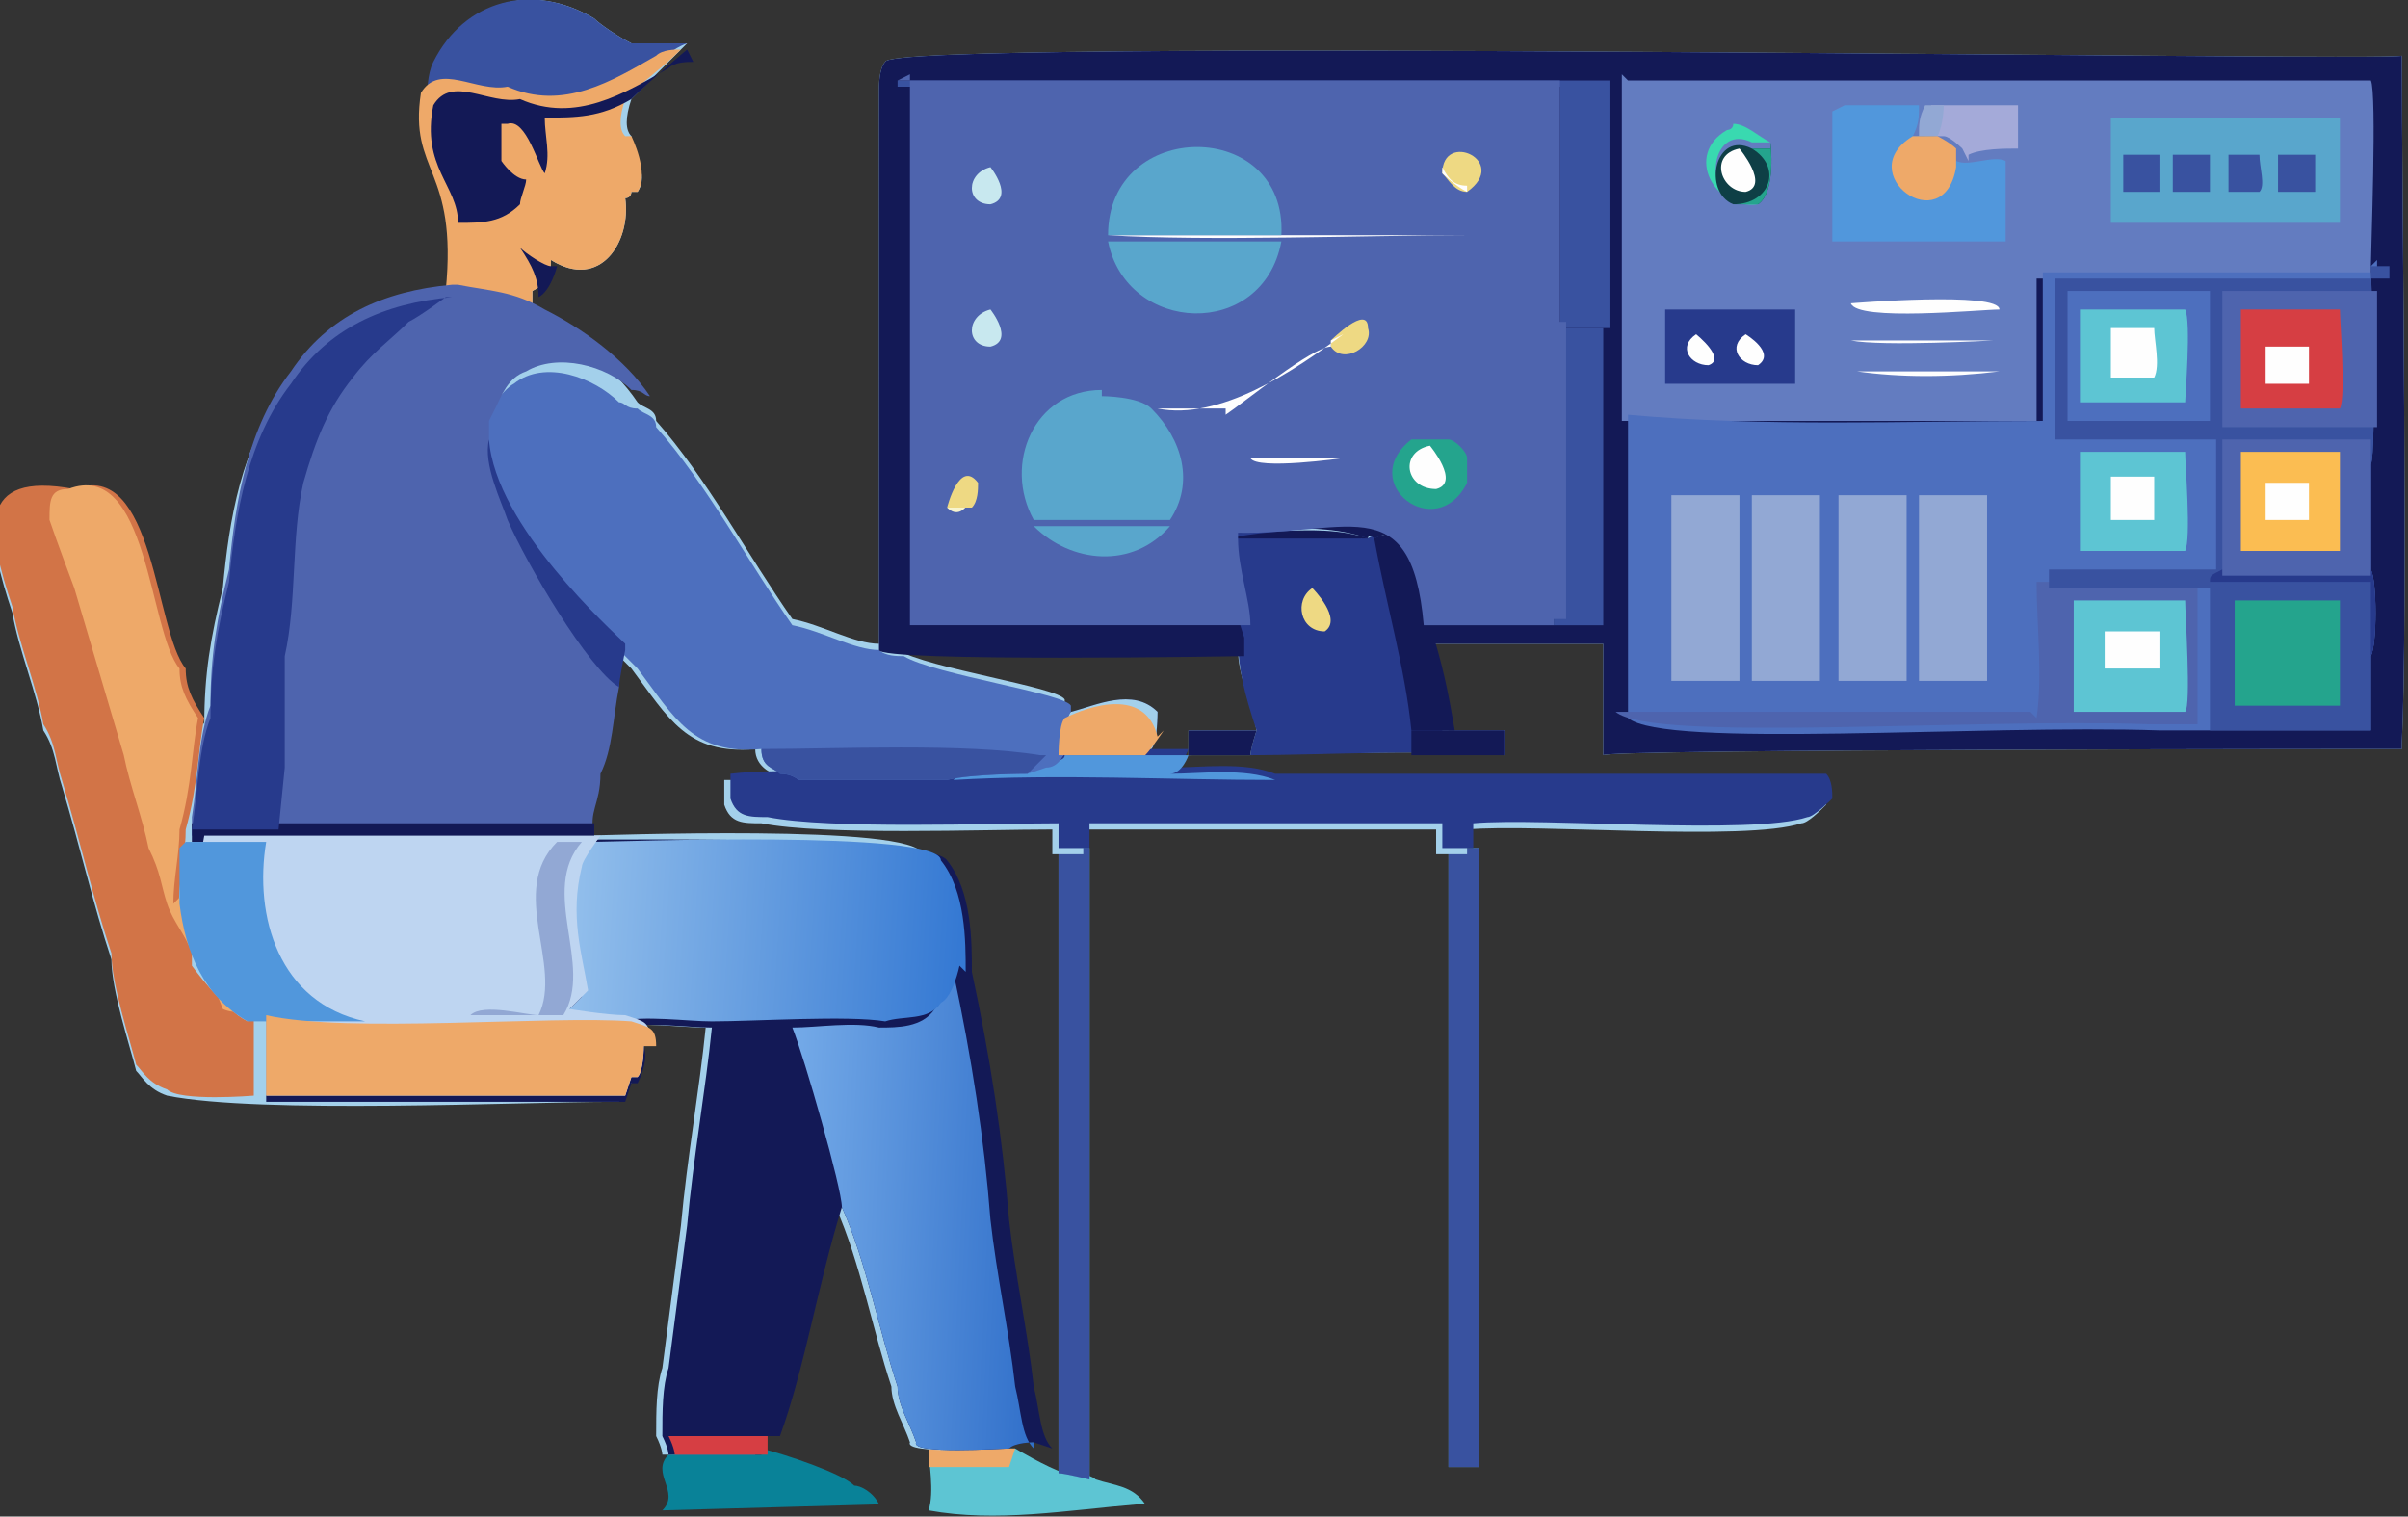 <?xml version="1.0" encoding="UTF-8"?>
<svg id="a" data-name="Layer 1" xmlns="http://www.w3.org/2000/svg" xmlns:xlink="http://www.w3.org/1999/xlink" viewBox="0 0 3.89 2.45">
  <rect x="0" y="0" width="3.89" height="2.45" fill="#333333" stroke="none"/>
  <defs>
    <style>
      .d {
        fill: url(#c);
      }

      .d, .e, .f, .g, .h, .i, .j, .k, .l, .m, .n, .o, .p, .q, .r, .s, .t, .u, .v, .w, .x, .y, .z, .aa, .ab, .ac, .ad {
        stroke-width: 0px;
      }

      .e {
        fill: #bed5f1;
      }

      .f {
        fill: #59a6cc;
      }

      .g {
        fill: #5197dc;
      }

      .h {
        fill: #637cc0;
      }

      .i {
        fill: #d27447;
      }

      .j {
        fill: url(#b);
      }

      .k {
        fill: #c8e8ef;
      }

      .l {
        fill: #273a8c;
      }

      .m {
        fill: #131956;
      }

      .n {
        fill: #24a48d;
      }

      .o {
        fill: #3952a0;
      }

      .p {
        fill: #eed983;
      }

      .q {
        fill: #a3d0eb;
      }

      .r {
        fill: #f7f4ce;
      }

      .s {
        fill: #4d6fbe;
      }

      .t {
        fill: #0e3f46;
      }

      .u {
        fill: #4e64ae;
      }

      .v {
        fill: #098298;
      }

      .w {
        fill: #5dc5d3;
      }

      .x {
        fill: #d63e43;
      }

      .y {
        fill: #92a8d4;
      }

      .z {
        fill: #39d9b0;
      }

      .aa {
        fill: #a4aad9;
      }

      .ab {
        fill: #eea969;
      }

      .ac {
        fill: #fefefe;
      }

      .ad {
        fill: #fbbd52;
      }
    </style>
    <linearGradient id="b" x1="1.7" y1="1.96" x2="1.27" y2="1.94" gradientUnits="userSpaceOnUse">
      <stop offset="0" stop-color="#2f6ec9"/>
      <stop offset="1" stop-color="#74aae8"/>
    </linearGradient>
    <linearGradient id="c" x1="1.55" y1="1.53" x2=".91" y2="1.49" gradientUnits="userSpaceOnUse">
      <stop offset="0" stop-color="#3579d3"/>
      <stop offset="1" stop-color="#94c0ec"/>
    </linearGradient>
  </defs>
  <path class="w" d="M1.84,2.43h0c-.12.01-.23.03-.34.01.01-.03,0-.08,0-.1h.14s.05.03.08.04c.01,0,.04,0,.05.01.03.01.06.01.08.04Z"/>
  <path class="ab" d="M1.64,2.34s-.01.03-.01.03h-.13v-.03h.14Z"/>
  <path class="v" d="M1.43,2.43h0s-.36.01-.36.01c.03-.03-.02-.06.01-.09h0s.15-.01.15-.01c.04.01.13.04.15.06.01,0,.03.01.04.03Z"/>
  <path class="ad" d="M1.23,2.34h0s-.13.01-.14.01h0s.14-.01.14-.01Z"/>
  <path class="f" d="M1.76,1.37v1.02s-.04-.01-.05-.01v-1.01h.05Z"/>
  <path class="f" d="M2.34,1.37h.05c0,.21,0,.57,0,.78v.22h-.05v-1Z"/>
  <path class="o" d="M2.39,1.37c0,.21,0,.57,0,.78v.22h-.05v-1h.05Z"/>
  <path class="f" d="M1.76,1.37v1.02s-.04-.01-.05-.01v-1.01h.05Z"/>
  <path class="o" d="M1.76,1.37v1.02s-.04-.01-.05-.01v-1.01h.05Z"/>
  <path class="q" d="M3.88,1.21s-1.29,0-1.29.01v-.18h-.28c0,.05.03.09.03.14h.09v.04c-.1-.01-.4,0-.51,0v-.04h.11c-.01-.05-.03-.09-.03-.13h-.55c.05.03.26.06.27.08v.03s.1-.04.14,0c.02.02,0,.05-.01.06h.06s-.01.03-.03.03c.05,0,.12-.01.17.01.04,0,.89,0,.89,0,.01.01.01.03.01.04-.01.01-.03.03-.04.03-.09.03-.43,0-.54.01v.04h-.05v-.04h-.57v.04h-.05v-.04c-.11,0-.37.01-.47-.01-.03,0-.05,0-.06-.03v-.04s.09,0,.11,0t-.03-.01s-.03-.01-.03-.04c-.11.01-.14-.05-.2-.13l-.03-.03s-.01.05-.01.06c-.01.05-.01.1-.03.14,0,.05-.02.06-.01.1.03,0,.54-.02.55.03.04.05.04.13.04.18.03.14.05.27.06.4.01.09.03.18.04.27.01.04.01.08.03.1-.01,0-.03,0-.04.01-.01,0-.16.01-.15-.01-.01-.03-.03-.06-.03-.09-.03-.09-.05-.2-.09-.29-.04.13-.06.26-.1.37h-.03v.03h-.15s0-.01-.01-.03c0-.04,0-.08.01-.11l.03-.23h0c.01-.11.03-.22.04-.32-.04,0-.11-.01-.15,0,.05.01.05.05.03.09h-.01s-.01.03-.01.03h-.01c-.15,0-.57.02-.72-.01-.03-.01-.04-.03-.05-.04-.01-.04-.04-.13-.04-.18-.03-.09-.05-.18-.08-.28-.01-.03-.01-.06-.03-.09-.01-.06-.04-.13-.05-.19-.04-.12-.06-.22.1-.19.13-.05.13.23.18.29,0,.03.01.05.03.08,0-.08.01-.14.03-.22.01-.11.03-.23.1-.32.06-.09.15-.13.26-.14h.01c.02-.2-.06-.19-.04-.32,0-.01,0-.04.01-.06C.75,0,.86-.03.96.03c.01.01.04.03.06.04h.09s-.06.06-.09.09c-.01.03-.01.05,0,.06,0,.03.03.06.01.09h-.01s0,.01-.01.01c.01.07-.04.15-.12.1,0,.03-.01.04-.03.05v.04c.06.03.13.08.17.14.01.01.03.01.03.03.08.09.15.22.22.32.05.01.1.04.14.04V.14s0-.03.01-.04c0-.04,2.44,0,2.45-.01,0,.23.01.91,0,1.11Z"/>
  <path class="o" d="M1.11.07h0s-.03.01-.04.03c-.07.04-.16.09-.24.05-.05,0-.11-.04-.14.01,0-.01,0-.04.01-.06C.75,0,.86-.03.96.03c.01.01.04.03.06.04h.09Z"/>
  <path class="ab" d="M1.02.22s.03.06.01.09h-.01s0,.01-.01.01c.01.07-.04.15-.12.1,0,.03-.01.04-.03.05v.04c-.05-.03-.09-.03-.14-.04.02-.2-.06-.19-.04-.32.03-.05.09,0,.14-.01.09.04.17-.01.24-.05.01-.01.03-.01.04-.01-.03.03-.06.05-.09.08-.01.03-.01.05,0,.06Z"/>
  <path class="m" d="M.9.43s-.01.04-.03.05c0-.03-.01-.05-.03-.08.01.01.04.03.05.03Z"/>
  <path class="m" d="M1.11.08s-.06.05-.09.08c-.05.03-.09.03-.14.03,0,.03.01.06,0,.09-.01-.01-.03-.09-.06-.08h-.01v.06s.02.03.04.03c0,.01-.01.03-.01.04-.03.03-.06.03-.1.03,0-.06-.06-.09-.04-.19.03-.05.09,0,.14-.01.09.04.17-.01.24-.05.01-.01.03-.01.04-.01Z"/>
  <path class="l" d="M2.43,1.18v.04c-.1-.01-.31,0-.41,0,0-.01,0-.03.01-.04-.02-.06-.03-.1-.03-.15-.01-.06-.03-.11-.03-.17.03,0,.15-.01.23.01,0,0,0-.01.01,0,.01-.01.04,0,.04,0,.01.01.03.1.04.14.02.06.03.11.04.17h.09Z"/>
  <path class="p" d="M2.12.95s.05.05.02.07c-.04,0-.05-.05-.02-.07Z"/>
  <path class="m" d="M2.43,1.18v.04s-.11,0-.15,0v-.04h.15Z"/>
  <path class="m" d="M2.21.87h-.23s.15-.03.23,0Z"/>
  <path class="m" d="M2.34,1.18h-.06c-.01-.1-.04-.2-.06-.31.08-.04.06.08.09.14.02.06.03.11.04.17Z"/>
  <path class="l" d="M2.96,1.29s-.03.03-.04.03c-.09.03-.43,0-.54.01v.04h-.05v-.04h-.57v.04h-.05v-.04c-.11,0-.37.01-.47-.01-.03,0-.05,0-.06-.03v-.04c.08-.01.27,0,.36,0,.04-.02.09-.01.13-.01.01-.03.05,0,.05-.03h.2s-.01.03-.03.03c.05,0,.12-.01.17.01.04,0,.89,0,.89,0,.01.01.01.03.01.04Z"/>
  <path class="g" d="M2.06,1.26c-.17,0-.35-.01-.52,0,.04-.03.14,0,.15-.03.01,0,.03,0,.03-.01h.2s-.01.03-.03.03c.05,0,.12-.01.17.01Z"/>
  <path class="i" d="M.41,1.64v.13s-.12.01-.14-.01c-.03-.01-.04-.03-.05-.04-.01-.04-.04-.13-.04-.18-.03-.09-.05-.18-.08-.28-.01-.03-.01-.06-.03-.09-.01-.06-.04-.13-.05-.19-.04-.12-.06-.22.1-.19.13-.05.13.23.18.29,0,.03.01.05.03.08-.01.05-.01.11-.03.18,0,.07-.03.13.01.19v.03s.05.07.09.09Z"/>
  <path class="ab" d="M.36,1.63s-.02-.05-.03-.08c.01.03.03.05.06.08-.01.01-.03,0-.03,0Z"/>
  <path class="ab" d="M.29,1.45s.01.06.02.09c-.01-.03-.03-.05-.04-.08-.01-.03-.01-.05-.03-.09-.01-.05-.03-.1-.04-.15l-.08-.27s-.03-.08-.04-.11c0-.03,0-.05.03-.05.13-.05.13.23.18.29,0,.03.01.05.03.08-.01.05-.01.11-.03.18,0,.04-.01.08-.01.12Z"/>
  <path class="ab" d="M.32,1.55s0,0,0-.01c0,0,0,0,0,.01Z"/>
  <path class="s" d="M1.73,1.13v.03s0,.08-.04.08t-.03.01s-.09,0-.13.01h-.24s-.01-.01-.03-.01c-.01-.01-.03-.01-.03-.04-.11.01-.14-.05-.2-.13l-.03-.03s-.2-.19-.22-.33v-.04s.03-.05.05-.06c.05-.04.13-.01.17.03.01,0,.01.01.03.01.01.01.03.01.03.03.08.09.15.22.22.32.05.01.1.04.14.04.01.01.03.01.04.01.05.03.26.06.27.08Z"/>
  <path class="o" d="M1.69,1.22h0l-.03.03s-.09,0-.13.01h-.24s-.01-.01-.03-.01c-.01-.01-.03-.01-.03-.04.12,0,.33-.01.45.01Z"/>
  <path class="u" d="M.79.68v.04c.01.14.2.31.22.33-.01.03-.01.05-.01.06-.01.05-.01.1-.03.14,0,.05-.02.06-.01.1H.31v-.03c.01-.06.01-.13.03-.18,0-.08.01-.14.03-.22.01-.11.03-.23.1-.32.06-.09.15-.13.26-.14h.01c.05.01.09.01.14.04.06.03.13.08.17.14-.01,0-.01-.01-.03-.01-.04-.04-.12-.06-.17-.03-.03.01-.04.04-.05.06Z"/>
  <path class="m" d="M.96,1.33v.03H.31v-.03h.65Z"/>
  <path class="l" d="M1.01,1.05s-.01.05-.01.06c-.05-.03-.15-.2-.18-.27-.01-.03-.04-.09-.03-.13.01.14.2.31.22.33Z"/>
  <path class="l" d="M.72.48s-.04.03-.06.04c-.03.03-.06.05-.09.09-.04.05-.06.1-.08.17-.02.09-.01.19-.03.28v.18s-.01.1-.01.1h-.14c.01-.06.01-.13.03-.18,0-.08.01-.14.03-.22.01-.11.03-.23.1-.32.06-.09.15-.13.26-.14Z"/>
  <path class="m" d="M1.67,2.33s-.03,0-.04.01c-.01,0-.16.01-.15-.01-.01-.03-.03-.06-.03-.09-.03-.09-.05-.2-.09-.29-.04.13-.06.26-.1.37h-.03v.03h-.15s0-.01-.01-.03c0-.04,0-.08.01-.11l.03-.23h0c.01-.11.03-.22.04-.32-.04,0-.11-.01-.15,0,.05.01.05.05.03.09h-.01s-.01.03-.01.03h-.01c-.07,0-.49,0-.57,0v-.13s-.07-.06-.09-.09v-.03c-.04-.05-.02-.11-.01-.17.15.01,1.16-.03,1.2.03.04.05.04.13.04.18.03.14.05.27.06.4.01.09.03.18.04.27.01.04.01.08.03.1Z"/>
  <path class="x" d="M1.24,2.32v.03h-.15s0-.01-.01-.03h.17Z"/>
  <path class="j" d="M1.67,2.33s-.03,0-.04.01c-.01,0-.16.01-.15-.01-.01-.03-.03-.06-.03-.09-.03-.09-.05-.2-.09-.29,0-.03-.06-.24-.08-.29.04,0,.1-.01.14,0,.03,0,.07,0,.09-.03.01-.01.03-.04.03-.06.03.14.05.27.06.4.01.09.03.18.04.27.01.04.01.08.03.1Z"/>
  <path class="d" d="M1.55,1.56s-.01.05-.03.06c-.02.03-.06.02-.09.03-.06-.01-.21,0-.28,0-.04,0-.11-.01-.15,0-.03,0-.06,0-.09-.01l.03-.03c0-.07-.03-.13-.01-.2,0-.01.01-.03.03-.05.03,0,.56-.02.56.03.04.05.04.13.04.18Z"/>
  <path class="e" d="M1.04,1.69s0,.04-.01.05h-.01s-.01.03-.01.03h-.01c-.07,0-.49,0-.57,0v-.13s-.07-.06-.09-.09v-.03c-.04-.05-.02-.11-.01-.17h.64s-.03.04-.03.05c-.02.08,0,.14.01.2l-.03.03s.06.01.09.01c.03.01.04.01.04.04Z"/>
  <path class="y" d="M.78,1.36c.05,0,.11,0,.16,0-.07.08.02.2-.03.28,0,0,.03,0,.04,0-.06,0-.12,0-.19,0,.02-.02.09,0,.11,0,.04-.08-.05-.2.03-.28-.03,0-.11,0-.14,0Z"/>
  <path class="g" d="M.3,1.36s.09,0,.13,0c-.02.12.02.26.16.29-.04,0-.15,0-.19,0h0c-.07-.04-.1-.11-.11-.19,0-.03,0-.06,0-.09Z"/>
  <path class="ab" d="M1.04,1.69s0,.04-.01.05h-.01s-.01.03-.01.03h-.01c-.07,0-.49,0-.57,0v-.13c.13.03.46,0,.59.01.03.01.04.01.04.04Z"/>
  <path class="m" d="M1.87,1.15s0,.05-.01.06h-.14s0-.05.01-.06c.04-.01.1-.04.14,0Z"/>
  <path class="m" d="M1.92,1.18h.11s-.01.03-.01.04h-.1v-.04Z"/>
  <path class="m" d="M3.88,1.21s-1.29,0-1.29.01v-.18h-.28s0-.01-.01-.03c-.03-.05,0-.18-.08-.14-.01-.01-.01,0-.01,0-.08-.03-.2-.01-.23-.01,0,.06.01.11.03.17v.03s-.59.01-.59-.01V.14s0-.03.01-.04c0-.04,2.44,0,2.45-.01,0,.23.01.91,0,1.11Z"/>
  <path class="o" d="M1.45.13c.25,0,.89,0,1.15,0,0,.1,0,.3,0,.4-.03,0-.05,0-.08,0,0-.13,0-.26,0-.39-.25,0-.82,0-1.07,0Z"/>
  <path class="o" d="M2.59.53h0c0,.16,0,.32,0,.48h-.29s0,0,0,0c.06,0,.16,0,.21,0v-.48s.05,0,.07,0Z"/>
  <path class="q" d="M1.87,1.15s0,.05-.01.06h-.14s0-.05.01-.06c.04-.01.1-.04.14,0Z"/>
  <path class="q" d="M2.03,1.18s-.01.03-.01.04h-.1v-.04h.11Z"/>
  <path class="m" d="M2.03,1.18s-.01.03-.01.04h-.1v-.04h.11Z"/>
  <path class="ab" d="M1.88,1.18s-.02.03-.03.04h-.14s0-.05.01-.06c.04-.02.13-.05.15.03Z"/>
  <path class="h" d="M2.63.13c.28,0,.93,0,1.2,0,.01.02,0,.28,0,.3,0,0,0,.01,0,.02-.02,0-.48,0-.54,0,0,.01,0,.22,0,.23h0c-.22,0-.45,0-.67,0h0s0-.56,0-.56Z"/>
  <path class="ac" d="M2.99.49s.24-.02.24.01c-.03,0-.23.02-.24-.01Z"/>
  <path class="ac" d="M2.99.6s.22,0,.24,0h0c-.08.01-.16.01-.23,0h0Z"/>
  <path class="ac" d="M3.15.55s.06,0,.07,0h0s-.18.01-.23,0h0s.14,0,.16,0Z"/>
  <path class="z" d="M2.84.33s0,0,0,0c-.07.01-.12-.08-.05-.12,0,0,.01,0,.01-.01.02,0,.04.02.06.03,0,0-.02,0-.03,0-.06-.03-.08.07-.03.09.01,0,.03,0,.04,0Z"/>
  <path class="t" d="M2.86.23h0s.01.08-.02.1c-.01,0-.03,0-.04,0-.05-.02-.03-.12.03-.09,0,0,.02,0,.03,0Z"/>
  <path class="n" d="M2.86.23h0s.01.08-.02.1c-.01,0-.03,0-.04,0,.06,0,.08-.06.03-.09,0,0,.02,0,.03,0Z"/>
  <path class="ac" d="M2.81.24s.05.06.01.07c-.04,0-.06-.06-.01-.07Z"/>
  <path class="aa" d="M3.1.17s.13,0,.16,0c0,.02,0,.05,0,.07-.02,0-.06,0-.08.01h0s0,0,0,.01c0,0,0,0-.01-.02h0s-.02-.02-.03-.02c0,0-.02,0-.03,0,0,0,0,0,0,0,0-.02,0-.03.01-.05Z"/>
  <path class="y" d="M3.1.17h.04s0,.03-.01.05h0s-.02,0-.03,0c0,0,0,0,0,0,0-.02,0-.03.01-.05Z"/>
  <path class="l" d="M2.69.5h.21s0,.12,0,.12h-.21s0-.12,0-.12Z"/>
  <path class="ac" d="M2.82.54s.05.03.02.05c-.03,0-.05-.03-.02-.05Z"/>
  <path class="ac" d="M2.74.54s.05.04.02.05c-.03,0-.05-.03-.02-.05Z"/>
  <path class="g" d="M2.98.17s.08,0,.12,0c0,.02,0,.03-.01.05,0,0,0,0,0,0,0,0,.02,0,.03,0,.02,0,.02.01.03.02h0s0,.01.01.02c0,0,0,0,0,0,.02.01.06-.01.08,0,0,.03,0,.11,0,.13-.09,0-.19,0-.28,0,0-.07,0-.14,0-.21Z"/>
  <path class="ab" d="M3.13.22s.02.01.03.02v.03c-.02.12-.17.01-.07-.05,0,0,.02,0,.03,0Z"/>
  <path class="f" d="M3.41.19c.08,0,.29,0,.37,0,0,.02,0,.15,0,.17-.07,0-.3,0-.37,0,0-.02,0-.14,0-.17Z"/>
  <path class="o" d="M3.6.25s.04,0,.05,0c0,.02.01.05,0,.06h-.05s0,0,0,0c0-.01,0-.04,0-.06Z"/>
  <path class="o" d="M3.52.25s.04,0,.05,0c0,.02,0,.05,0,.06-.02,0-.04,0-.06,0,0-.01,0-.05,0-.06Z"/>
  <path class="o" d="M3.68.25s.04,0,.06,0c0,.01,0,.04,0,.06,0,0-.05,0-.06,0,0-.01,0-.04,0-.06Z"/>
  <path class="o" d="M3.44.25s.04,0,.05,0c0,.02,0,.05,0,.06-.02,0-.04,0-.06,0,0-.01,0-.05,0-.06Z"/>
  <path class="s" d="M3.83.43s.01.3,0,.32c0,.01,0,.16,0,.17.01.02.01.12,0,.14,0,.02,0,.1,0,.12-.11,0-.23,0-.34,0-.29-.01-.8.03-.86-.02,0-.11,0-.37,0-.49h0c.22.02.45.01.67.01h0s0-.23,0-.24c.06,0,.52,0,.54,0,0,0,0-.01,0-.02Z"/>
  <path class="w" d="M3.36.73c.06,0,.11,0,.17,0,0,.02.01.14,0,.16h-.17s0-.13,0-.16Z"/>
  <path class="ac" d="M3.41.77s.05,0,.07,0c0,.02,0,.06,0,.07-.02,0-.05,0-.07,0,0-.02,0-.06,0-.07Z"/>
  <path class="y" d="M2.83.8h.11s0,.29,0,.3h-.11c0-.1,0-.2,0-.3Z"/>
  <path class="y" d="M3.1.8h.11v.3h-.11c0-.1,0-.2,0-.3Z"/>
  <path class="y" d="M2.97.8h.11c0,.1,0,.2,0,.3h-.11s0-.3,0-.3Z"/>
  <path class="y" d="M2.69.8h.12c0,.1,0,.2,0,.3h0s-.08,0-.11,0v-.3Z"/>
  <path class="u" d="M3.29,1.16c.01-.07,0-.15,0-.22h0s.23,0,.26,0c0,.03,0,.21,0,.23-.02,0-.05,0-.08,0-.29-.01-.8.03-.86-.02.22,0,.44,0,.67,0Z"/>
  <path class="w" d="M3.35.97s.14,0,.18,0c0,.02.01.17,0,.18-.06,0-.12,0-.18,0,0-.01,0-.16,0-.18Z"/>
  <path class="ac" d="M3.4,1.02s.06,0,.09,0c0,.02,0,.04,0,.06-.01,0-.07,0-.09,0,0-.01,0-.04,0-.06Z"/>
  <path class="o" d="M3.83.43s.01.3,0,.32c0,.01,0,.16,0,.17.01.02.01.12,0,.14,0,.02,0,.1,0,.12-.11,0-.23,0-.34,0,.02,0,.05,0,.08,0,0-.02,0-.21,0-.23-.04,0-.24,0-.26,0h0s0-.02,0-.03c.06,0,.21,0,.27,0,0-.02,0-.2,0-.21-.09,0-.18,0-.26,0,0,0,0-.02,0-.02h0s0-.23,0-.24c.06,0,.52,0,.54,0,0,0,0-.01,0-.02Z"/>
  <path class="l" d="M3.59.92c.06,0,.19,0,.24,0,.01.02.01.12,0,.14,0-.01,0-.11,0-.12-.08,0-.16,0-.24,0,0,0-.01,0-.02,0,0-.01,0-.01.02-.02Z"/>
  <path class="n" d="M3.61.97s.12,0,.17,0c0,.03,0,.14,0,.17-.01,0-.14,0-.17,0,0,0,0,0,0,0,0-.01,0-.15,0-.17Z"/>
  <path class="s" d="M3.33.47s.22,0,.24,0c0,.02,0,.2,0,.21-.08,0-.16,0-.23,0,0-.03,0-.19,0-.21Z"/>
  <path class="w" d="M3.36.5c.05,0,.12,0,.17,0,.01.02,0,.14,0,.15-.02,0-.14,0-.17,0,0-.02,0-.13,0-.15Z"/>
  <path class="ac" d="M3.41.53s.05,0,.07,0c0,.02.01.06,0,.08h-.07s0-.05,0-.08Z"/>
  <path class="u" d="M3.59.47s.23,0,.25,0c0,.02,0,.2,0,.22-.08,0-.16,0-.25,0,0-.02,0-.19,0-.21Z"/>
  <path class="x" d="M3.62.5s.11,0,.16,0c0,.02.01.14,0,.16-.05,0-.11,0-.16,0,0-.02,0-.13,0-.16Z"/>
  <path class="ac" d="M3.66.56s.05,0,.07,0c0,.02,0,.04,0,.06-.02,0-.05,0-.07,0,0-.02,0-.04,0-.05Z"/>
  <path class="u" d="M3.59.71c.08,0,.16,0,.24,0,0,.01,0,.03,0,.05,0,.01,0,.16,0,.17-.05,0-.19,0-.24,0,0,0,0,0,0,0,0-.01,0-.2,0-.21Z"/>
  <path class="ad" d="M3.62.73s.11,0,.16,0c0,.02,0,.14,0,.16-.02,0-.13,0-.16,0,0-.02,0-.14,0-.16Z"/>
  <path class="ac" d="M3.66.78s.04,0,.07,0c0,.02,0,.04,0,.06-.02,0-.05,0-.07,0,0,0,0-.05,0-.06Z"/>
  <path class="u" d="M1.45.13c.24,0,.82,0,1.07,0,0,.13,0,.26,0,.39.03,0,.05,0,.08,0h0s0,0,0,0c-.02,0-.05,0-.07,0v.48c-.06,0-.15,0-.21,0-.02-.23-.13-.14-.32-.15h0s0,.01,0,.02c0,.05.02.1.02.14h-.55s0-.89,0-.89Z"/>
  <path class="r" d="M1.58.78s-.02.07-.05.04c.01,0,.03,0,.04,0,0,0,0-.02.01-.04Z"/>
  <path class="h" d="M2.38.52s.09,0,.14,0c.03,0,.05,0,.08,0h0s0,0,0,0c-.02,0-.05,0-.08,0-.01,0-.11,0-.14,0Z"/>
  <path class="k" d="M1.6.27s.04.05,0,.06c-.04,0-.04-.05,0-.06Z"/>
  <path class="k" d="M1.6.5s.04.05,0,.06c-.04,0-.04-.05,0-.06Z"/>
  <path class="p" d="M1.53.82s.02-.08.05-.04c0,.01,0,.03-.01.04-.01,0-.03,0-.04,0Z"/>
  <path class="p" d="M2.33.28c0-.07.11-.02.04.03-.02,0-.03-.02-.04-.03Z"/>
  <path class="ac" d="M2.33.28s.02.02.04.03c0,.03,0,.2,0,.22.02,0,.13,0,.14,0-.04,0-.09,0-.13,0,0,0,0,0-.01,0,0-.01,0-.12,0-.14h0s0-.06,0-.09c-.02,0-.03-.01-.04-.03Z"/>
  <path class="f" d="M1.67.85h.22c-.06.07-.16.06-.22,0Z"/>
  <path class="ac" d="M1.79.38c.17,0,.41,0,.58,0h0c-.16,0-.42.01-.58,0h0c0,.08,0,.17,0,.25,0,0,0,0,0,0h0c0-.09,0-.17,0-.25-.02,0-.08,0-.09,0,.03,0,.08,0,.11,0Z"/>
  <path class="f" d="M1.79.38c0-.19.29-.19.28,0-.09,0-.19,0-.28,0Z"/>
  <path class="f" d="M1.78.64s.06,0,.08.02h0c.05.05.07.12.03.18h0s-.22,0-.22,0h0c-.05-.09,0-.21.11-.21h0s0,0,0,0Z"/>
  <path class="ac" d="M1.66.84c.08,0,.15,0,.23,0h0s-.22,0-.22,0h0Z"/>
  <path class="u" d="M1.78.64c0-.08,0-.16,0-.25h0c.16,0,.42,0,.58,0,0,.02,0,.13,0,.14,0,0,0,0,.01,0,.04,0,.09,0,.13,0,.02,0,.05,0,.08,0-.02,0-.05,0-.07,0v.48c-.06,0-.15,0-.21,0-.02-.23-.13-.14-.32-.15h0s0-.15,0-.2c-.04,0-.08,0-.11,0h0s-.05-.04-.08-.03Z"/>
  <path class="ac" d="M2.03.74s.12,0,.14,0h0s-.14.02-.15,0Z"/>
  <path class="p" d="M2.15.55s.06-.06.06-.02c.01.03-.04.06-.06.03,0,0,0,0,0,0h0Z"/>
  <path class="ac" d="M2.15.55h0s0,0,0,.01c-.03,0-.14.09-.17.11v.19s0,0,0,0c0-.05,0-.15,0-.2-.04,0-.08,0-.11,0h0c.1.02.22-.06.3-.12Z"/>
  <path class="n" d="M2.29.71s.03,0,.05,0c.01,0,.03.02.03.03h0s0,.03,0,.04c-.05.1-.18,0-.09-.07Z"/>
  <path class="ac" d="M2.31.72s.05.06.01.07c-.05,0-.06-.06-.01-.07Z"/>
  <path class="f" d="M1.79.39c.07,0,.21,0,.28,0-.03.16-.25.15-.28,0Z"/>
</svg>